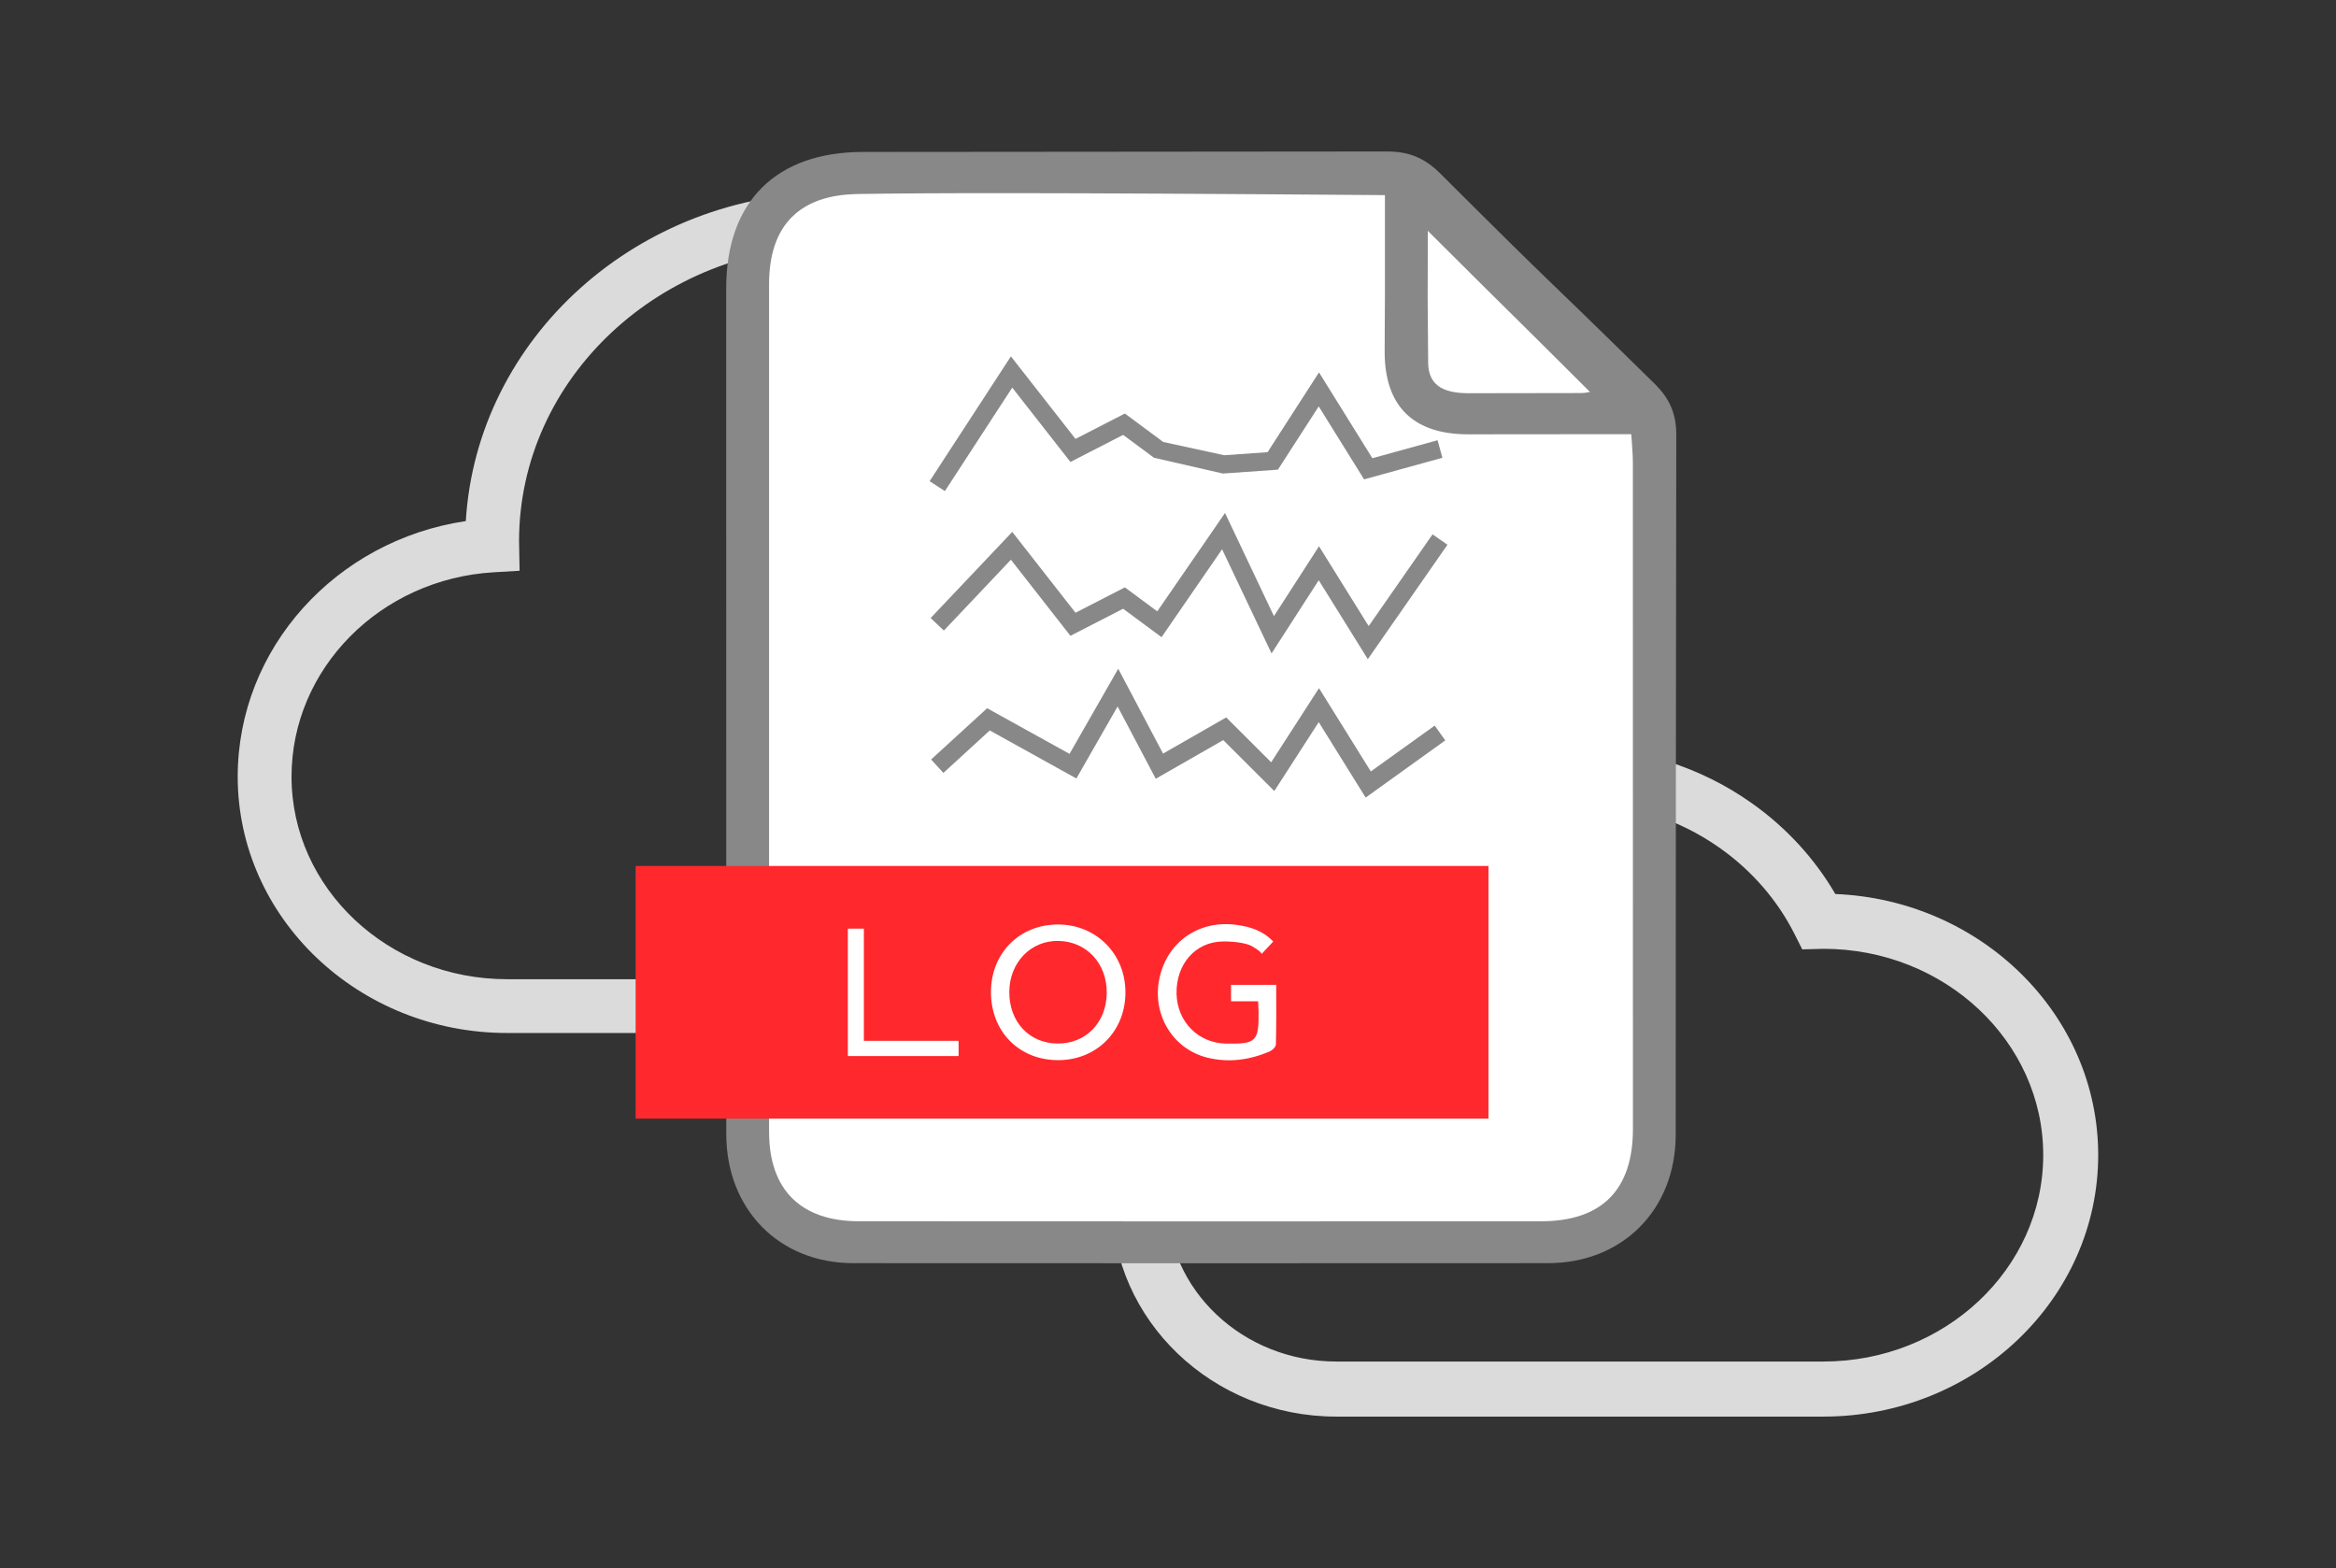 <?xml version="1.0" encoding="UTF-8"?>
<svg id="b" data-name="レイヤー 2" xmlns="http://www.w3.org/2000/svg" width="52.476" height="35.224" viewBox="0 0 52.476 35.224">
  <rect x="0" y="0" width="52.476" height="35.224" fill="#333333" stroke="none"/>
  <defs>
    <style>
      .d {
        fill: #fff;
      }

      .e {
        fill: #ff282d;
      }

      .f {
        fill: #dbdbdb;
      }

      .g {
        fill: none;
      }

      .h {
        fill: #888;
      }
    </style>
  </defs>
  <g id="c" data-name="レイヤー 1">
    <g>
      <rect class="g" width="52.476" height="35.224"/>
      <g>
        <path class="f" d="M26.373,23.204H11.392c-3.337,0-6.052-2.584-6.052-5.759,0-2.884,2.21-5.309,5.124-5.74,.249-4.111,3.86-7.383,8.263-7.383,1.799,0,3.511,.538,4.951,1.556,1.094,.773,1.971,1.785,2.555,2.945,.047-.001,.093-.002,.138-.002,4.193,0,7.604,3.224,7.604,7.186,0,3.968-3.411,7.197-7.604,7.197ZM18.728,5.53c-3.897,0-7.068,2.973-7.068,6.628l.012,.663-.58,.034c-2.547,.149-4.543,2.165-4.543,4.591,0,2.509,2.173,4.55,4.844,4.55h14.98c3.527,0,6.396-2.686,6.396-5.988,0-3.296-2.869-5.978-6.396-5.978-.144,0-.295,.007-.456,.022l-.435,.04-.174-.4c-.488-1.119-1.293-2.096-2.326-2.826-1.236-.873-2.706-1.335-4.254-1.335Z"/>
        <path class="f" d="M40.962,31.821h-10.944c-2.779,0-5.04-2.165-5.04-4.826,0-2.221,1.6-4.169,3.793-4.711,.438-3.117,3.247-5.495,6.605-5.495,1.443,0,2.817,.432,3.974,1.251,.771,.544,1.415,1.245,1.879,2.042,3.28,.134,5.905,2.713,5.905,5.863,0,3.24-2.77,5.876-6.174,5.876Zm-5.585-13.795c-2.875,0-5.256,2.114-5.419,4.813l-.03,.501-.497,.073c-1.833,.272-3.216,1.811-3.216,3.582,0,1.979,1.706,3.589,3.803,3.589h10.944c2.722,0,4.937-2.081,4.937-4.639,0-2.554-2.215-4.632-4.937-4.632l-.476,.013-.177-.351c-.381-.756-.959-1.421-1.672-1.925-.948-.67-2.075-1.024-3.26-1.024Z"/>
        <g>
          <path class="d" d="M16.799,6.843c0-1.866,1.068-2.929,2.94-2.929l11.233-.01c.475-.001,.809,.146,1.142,.478,2.8,2.792,1.768,1.727,4.588,4.5,.321,.315,.466,.64,.466,1.096-.011,10.068-.008,5.073-.012,15.141-.001,1.606-1.144,2.751-2.737,2.752-9.125,.003-5.774,.002-14.898,0-1.584-0-2.719-1.15-2.721-2.766l-.001-18.262Z"/>
          <path class="h" d="M16.313,6.482c0-1.956,1.119-3.069,3.081-3.069l11.77-.01c.497-.001,.848,.153,1.197,.501,2.934,2.926,1.852,1.81,4.807,4.715,.336,.33,.488,.67,.488,1.149-.012,10.549-.008,5.174-.013,15.723-.001,1.683-1.198,2.883-2.867,2.883-9.561,.003-6.049,.003-15.61,0-1.66-0-2.849-1.205-2.851-2.898l-.002-18.993Zm.964,18.947c0,1.294,.712,2.004,2.018,2.004,9.463,.004,5.854,.003,15.318,.001,1.371-0,2.069-.707,2.069-2.072,.001-10.3,.001-4.674-.001-14.974-0-.199-.022-.399-.036-.635-.231,0-.4-0-.569,0-2.375,.001-.722,.003-3.097,.003-1.23,0-1.872-.632-1.874-1.847-.001-.418,.006-.836,.006-1.254,.001-2.07,0-.111,0-2.272-7.836-.061-10.347-.048-11.79-.026-.317,.005-1.045,.026-1.537,.523-.337,.34-.508,.845-.508,1.508l0,19.041ZM32.074,5.186c0,2.33-.011,.632,.008,2.962,.005,.573,.437,.685,.922,.685,2.183-.003,.338-0,2.521-.004,.116-0,.231-.036,.188-.029-2.556-2.548-1.083-1.067-3.639-3.615Z"/>
          <g>
            <polygon class="h" points="30.727 14.807 29.624 13.034 28.564 14.678 27.453 12.338 26.093 14.313 25.23 13.674 24.046 14.282 22.709 12.573 21.203 14.164 20.906 13.883 22.739 11.948 24.16 13.764 25.269 13.194 25.997 13.733 27.519 11.523 28.618 13.84 29.63 12.271 30.746 14.064 32.181 12.003 32.516 12.236 30.727 14.807"/>
            <polygon class="h" points="21.226 11.031 20.883 10.809 22.709 8.005 24.16 9.859 25.269 9.289 26.131 9.928 27.501 10.226 28.475 10.157 29.63 8.365 30.829 10.293 32.294 9.889 32.402 10.283 30.643 10.768 29.624 9.129 28.707 10.55 27.471 10.637 25.923 10.282 25.23 9.769 24.046 10.377 22.739 8.707 21.226 11.031"/>
            <polygon class="h" points="30.678 17.916 29.624 16.221 28.626 17.769 27.479 16.625 25.963 17.493 25.106 15.869 24.18 17.487 22.234 16.408 21.192 17.362 20.917 17.06 22.175 15.909 24.026 16.934 25.12 15.022 26.127 16.928 27.546 16.115 28.556 17.123 29.63 15.458 30.794 17.329 32.229 16.299 32.467 16.631 30.678 17.916"/>
          </g>
          <g>
            <rect class="e" x="14.279" y="19.452" width="19.158" height="5.675"/>
            <g>
              <path class="d" d="M22.261,22.28c.003-.879,.652-1.523,1.525-1.513,.851,.01,1.497,.668,1.496,1.525-0,.875-.65,1.526-1.52,1.522-.875-.004-1.504-.647-1.501-1.534Zm1.491,1.161c.636,.008,1.103-.469,1.11-1.134,.007-.663-.449-1.157-1.081-1.171-.622-.014-1.103,.482-1.108,1.142-.004,.672,.443,1.155,1.079,1.163Z"/>
              <path class="d" d="M28.601,21.151c-.098,.105-.179,.191-.261,.278,0-.028-.055-.083-.222-.178-.103-.058-.354-.105-.642-.103-.63,.006-1.057,.516-1.046,1.169,.011,.631,.486,1.113,1.108,1.125,.681,.012,.741-.045,.735-.713-.001-.069-.006-.138-.01-.237h-.609v-.37c.157,0,.32,0,.482,0,.165,0,.33-0,.533-0,0,.456,.005,.898-.007,1.34-.001,.055-.082,.132-.143,.158-.453,.192-.926,.257-1.407,.135-.77-.195-1.231-.965-1.07-1.762,.168-.832,.889-1.337,1.741-1.217,.297,.042,.579,.122,.818,.373Z"/>
              <path class="d" d="M19.046,20.86h.36v2.52h2.128v.342h-2.488v-2.862Z"/>
            </g>
          </g>
        </g>
      </g>
    </g>
  </g>
</svg>